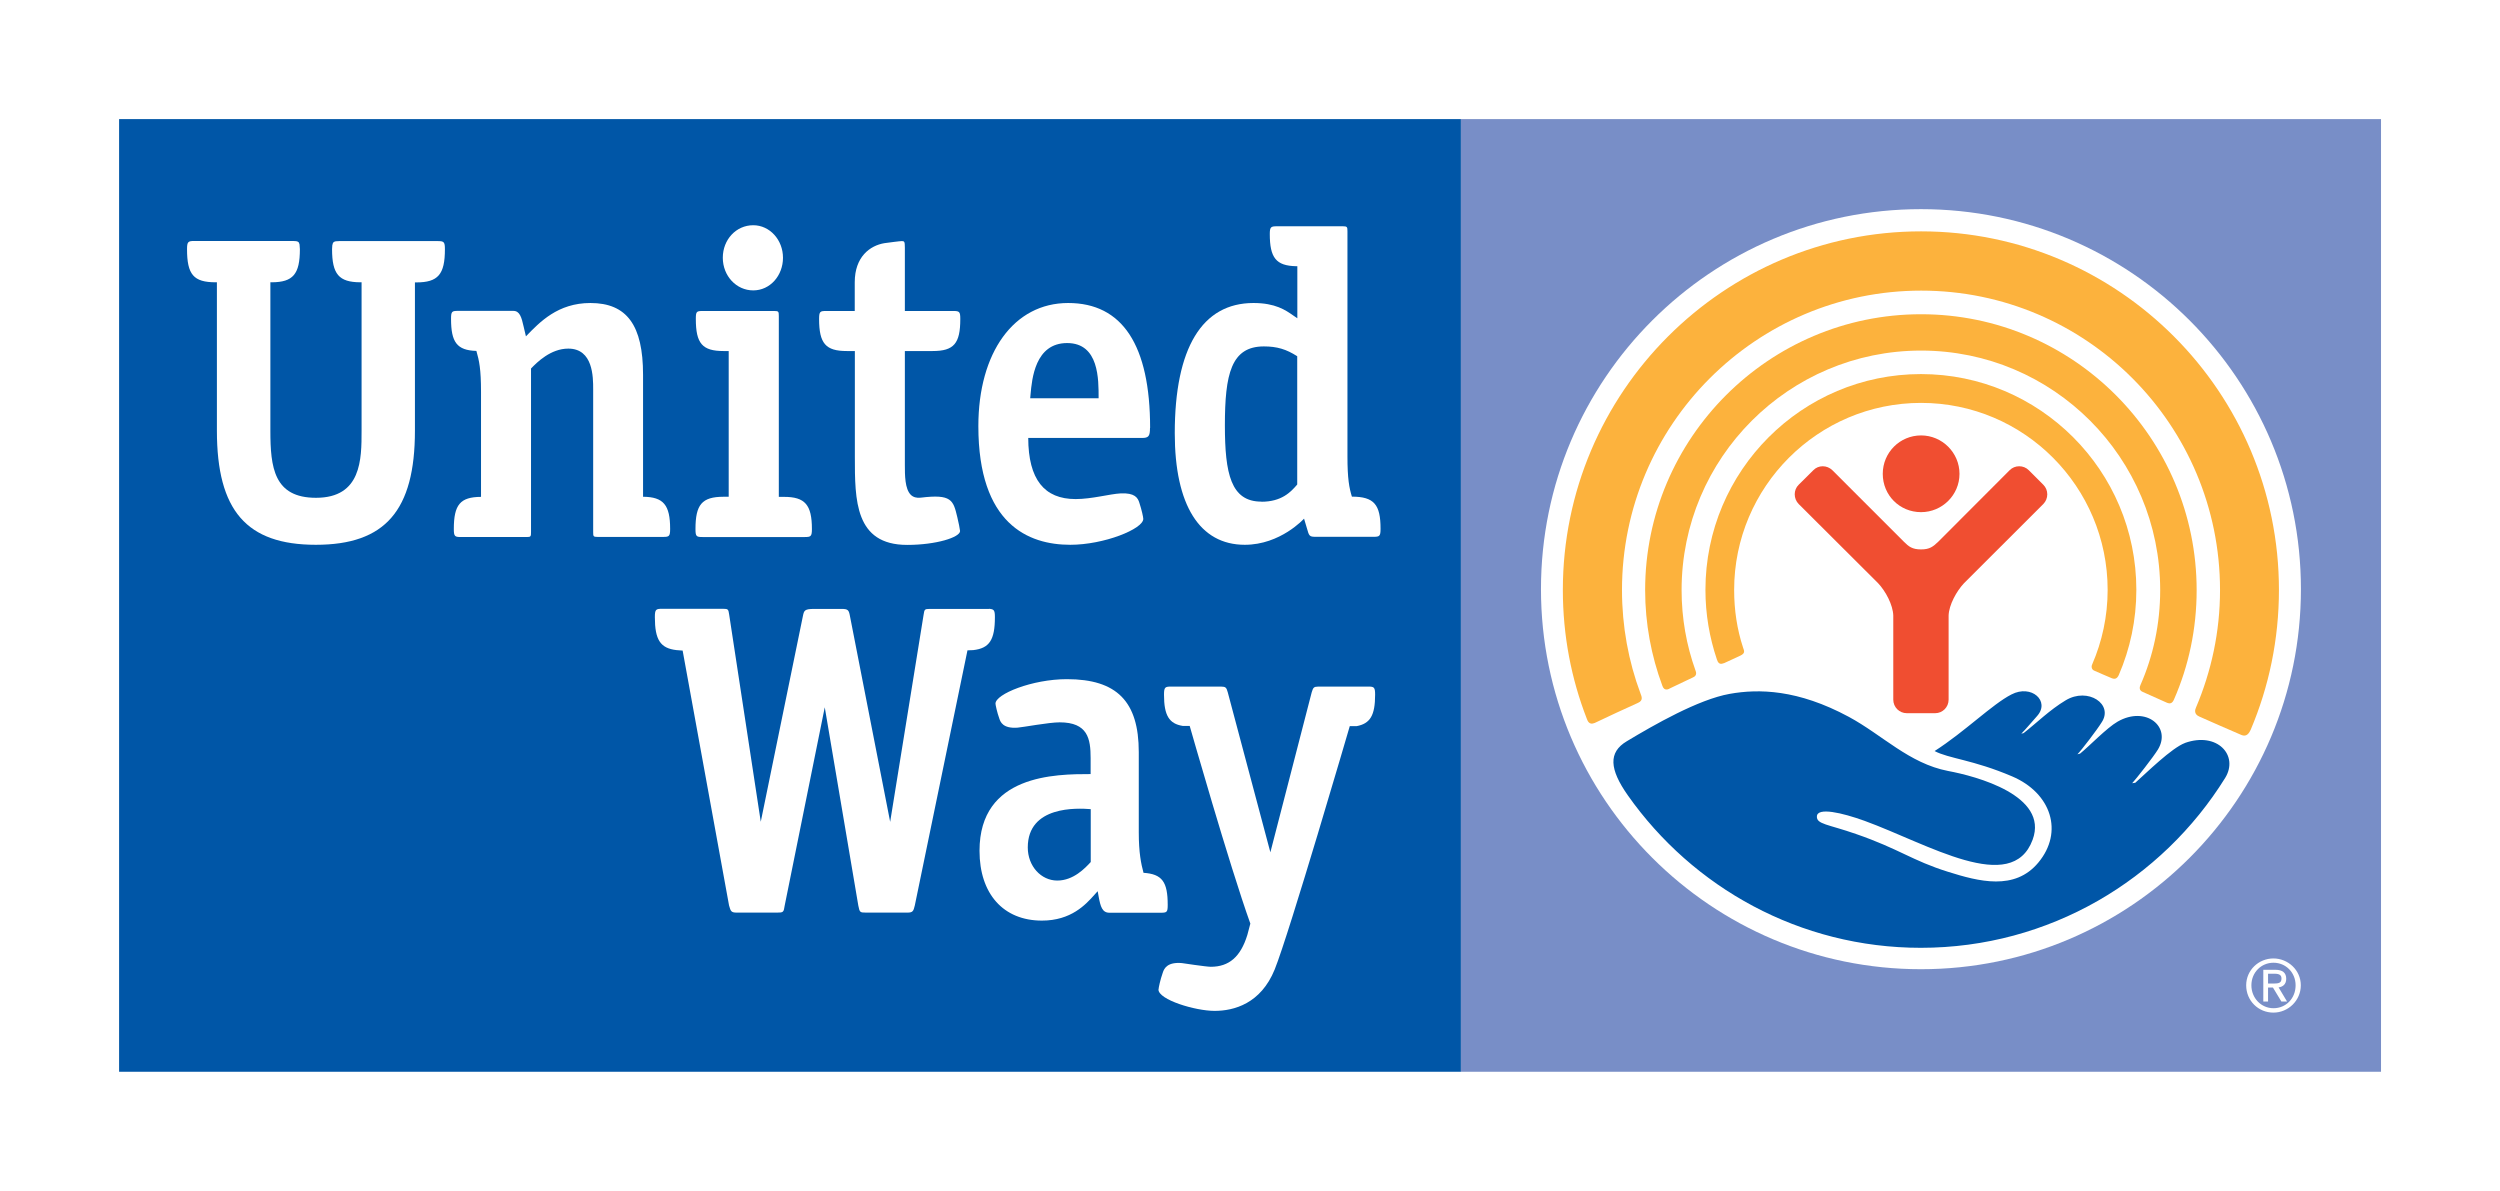 <?xml version="1.0" encoding="UTF-8"?>
<svg id="Layer_1" xmlns="http://www.w3.org/2000/svg" viewBox="0 0 216 102.88">
  <defs>
    <style>
      .cls-1 {
        fill: #788ec7;
      }

      .cls-2 {
        fill: #fff;
      }

      .cls-3 {
        fill: #fcb23d;
      }

      .cls-4 {
        fill: #f04e31;
      }

      .cls-5 {
        fill: #0056a7;
      }
    </style>
  </defs>
  <rect class="cls-2" width="216" height="102.88"/>
  <g>
    <rect class="cls-1" x="126.21" y="10.29" width="79.51" height="82.31"/>
    <rect class="cls-5" x="10.29" y="10.29" width="115.93" height="82.31"/>
    <g>
      <g>
        <path class="cls-2" d="M198.8,50.9c0,18.13-14.71,32.84-32.83,32.84s-32.83-14.71-32.83-32.84,14.69-32.83,32.83-32.83,32.83,14.7,32.83,32.83Z"/>
        <g>
          <g>
            <path class="cls-3" d="M148.93,57.31c.33-.16,1.11-.5,1.45-.67.4-.2.34-.37.22-.69-.52-1.58-.77-3.25-.77-4.98,0-8.91,7.24-16.16,16.15-16.16s16.12,7.25,16.12,16.16c0,2.28-.48,4.46-1.33,6.42-.08.14-.09.42.14.54.26.11,1.24.55,1.53.66.29.12.47.05.62-.26.98-2.27,1.52-4.75,1.52-7.37,0-10.29-8.34-18.64-18.61-18.64s-18.62,8.35-18.62,18.64c0,2.11.35,4.12.99,6.02.09.29.25.47.58.32Z"/>
            <path class="cls-3" d="M144.21,59.51c.38-.2,1.71-.8,2.06-.98.37-.15.28-.46.22-.6-.78-2.18-1.2-4.5-1.2-6.95,0-11.42,9.27-20.69,20.69-20.69s20.66,9.27,20.66,20.69c0,2.92-.6,5.7-1.71,8.22-.06.13-.15.44.2.58.31.14,1.8.81,2.08.93.29.12.47.07.62-.27,1.27-2.89,1.96-6.1,1.96-9.45,0-13.14-10.67-23.84-23.81-23.84s-23.84,10.7-23.84,23.84c0,2.89.53,5.67,1.48,8.24.06.16.18.47.59.29Z"/>
            <path class="cls-3" d="M137.77,62.47c.46-.23,3.26-1.53,3.75-1.74.51-.22.29-.6.22-.81-1.04-2.79-1.6-5.8-1.6-8.94,0-14.27,11.59-25.87,25.85-25.87s25.82,11.59,25.82,25.87c0,3.61-.75,7.03-2.08,10.16-.09.19-.18.57.29.77.44.2,3.17,1.4,3.54,1.55.37.18.65.14.9-.41,1.58-3.73,2.44-7.82,2.44-12.08,0-17.08-13.87-30.98-30.92-30.98s-30.95,13.9-30.95,30.98c0,3.93.73,7.68,2.07,11.13.07.19.21.56.66.37Z"/>
          </g>
          <g>
            <path class="cls-4" d="M165.98,44.25c1.82,0,3.32-1.48,3.32-3.31s-1.5-3.32-3.32-3.32-3.31,1.47-3.31,3.32,1.46,3.31,3.31,3.31Z"/>
            <path class="cls-4" d="M167.2,61.62c.64,0,1.16-.52,1.16-1.17v-7.27c.03-.92.69-2.11,1.33-2.79l6.85-6.84c.46-.46.46-1.22,0-1.67l-1.25-1.25c-.45-.46-1.21-.46-1.66,0l-6.18,6.19c-.43.4-.71.65-1.47.65s-1.07-.25-1.47-.65l-6.19-6.19c-.47-.46-1.21-.46-1.65,0l-1.26,1.25c-.46.44-.46,1.21,0,1.67l6.86,6.84c.65.69,1.28,1.87,1.31,2.79v7.27c0,.65.52,1.17,1.17,1.17h2.44Z"/>
          </g>
          <path class="cls-5" d="M188.79,64.19c-1.16.43-3.32,2.57-4.3,3.44l-.27.04c.35-.38,1.84-2.28,2.23-2.92,1.18-1.96-1.05-3.8-3.49-2.4-.93.53-2.49,2.16-3.24,2.76l-.23.06c.34-.34,1.72-2.15,2.08-2.74,1.08-1.58-1.17-3.09-3.1-1.92-1.37.82-2.49,1.94-3.63,2.83l-.2.05c.31-.3,1.08-1.21,1.37-1.53,1.14-1.28-.49-2.76-2.22-1.86-1.65.84-4.03,3.22-6.64,4.89,1.21.65,3.33.75,6.7,2.19,3.38,1.44,4.47,4.8,2.26,7.45-2.04,2.45-5.14,1.63-7.81.79-3.1-.97-4.2-1.97-7.93-3.26-2.43-.85-3.43-.84-3.39-1.53.04-.8,2.15-.32,4.12.39,5.47,1.99,12.73,6.49,14.52,1.63,1.41-3.82-4.89-5.49-7.31-5.94-3.36-.65-5.67-3.11-8.58-4.68-4.4-2.37-7.78-2.43-10.29-1.98-2.7.48-6.55,2.69-8.88,4.09-1.62.96-1.5,2.42.08,4.67,5.61,7.97,14.86,13.18,25.32,13.18,11.1,0,20.84-5.89,26.29-14.67,1.21-1.96-.69-4.02-3.47-3.03Z"/>
        </g>
      </g>
      <g>
        <path class="cls-2" d="M100.09,85.49c0,.89,3.18,1.85,4.85,1.85s3.99-.62,5.19-3.57c1.26-3.11,6.49-21.03,6.49-21.03h.59c1.17-.22,1.6-.92,1.6-2.72,0-.65-.09-.7-.61-.7h-4.29c-.41.01-.45.08-.58.5l-3.57,13.82-3.68-13.82c-.12-.42-.17-.49-.58-.5h-4.32c-.52,0-.61.06-.61.7,0,1.8.44,2.51,1.62,2.7h.6s3.43,12.04,5.24,17.08l-.26.98c-.58,1.89-1.58,2.75-3.16,2.75-.38,0-2.5-.32-2.5-.32-1.2-.1-1.52.41-1.65.84-.22.62-.36,1.31-.36,1.43Z"/>
        <path class="cls-2" d="M85.45,52.61h-5.12c-.45,0-.46.05-.53.5l-2.89,17.9-3.48-17.81c-.09-.48-.16-.59-.71-.59h-2.35c-.86,0-.9.13-1,.62l-3.64,17.77-2.73-17.9c-.07-.45-.08-.5-.52-.5h-5.27c-.54,0-.63.05-.63.72,0,1.97.48,2.69,1.87,2.85l.53.04,4.01,22.02c.14.51.19.62.67.62h3.47c.56,0,.58-.03.67-.62l3.46-17.12,2.9,17.14c.12.57.12.6.68.6h3.54c.47,0,.54-.1.66-.62l4.55-22.04.5-.02c1.4-.16,1.87-.88,1.87-2.85,0-.62-.09-.69-.52-.72Z"/>
        <path class="cls-2" d="M98.8,75.41c-.21-.77-.41-1.73-.41-3.5v-6.93c0-4.37-1.89-6.3-6.21-6.3-3,0-6.17,1.29-6.17,2.11,0,.1.13.74.34,1.32.09.25.29.85,1.56.76.51-.04,2.71-.46,3.64-.46,2.44,0,2.68,1.42,2.68,3.09v1.38c-3.04,0-9.6.03-9.6,6.63,0,3.72,2.06,6.03,5.39,6.03,2.52,0,3.78-1.38,4.53-2.22l.29-.32.09.5c.15.81.3,1.36.92,1.36h4.42c.55,0,.62-.04.62-.68,0-1.98-.47-2.67-2.11-2.77ZM94.24,74.48c-.48.52-1.49,1.6-2.89,1.6s-2.55-1.24-2.55-2.86c0-3.62,4.27-3.4,5.44-3.31v4.57Z"/>
        <path class="cls-2" d="M67.76,42.93h-.47v-15.63c0-.39-.03-.43-.39-.43h-6.18c-.54,0-.6.04-.6.69,0,2.12.56,2.77,2.4,2.77h.44v12.59h-.47c-1.84.01-2.4.67-2.4,2.79,0,.64.08.69.61.69h8.83c.52,0,.62-.05.62-.69,0-2.1-.6-2.78-2.4-2.78Z"/>
        <path class="cls-2" d="M65.08,19.46c-1.48,0-2.63,1.24-2.63,2.81s1.17,2.82,2.63,2.82,2.57-1.28,2.57-2.82-1.14-2.81-2.57-2.81Z"/>
        <path class="cls-2" d="M35.85,24.4h.12c1.88,0,2.47-.69,2.47-2.86,0-.64-.08-.71-.62-.71h-8.51c-.48,0-.55.08-.6.37l-.02.33c0,2.16.59,2.85,2.43,2.86h.12v12.82c0,2.46,0,5.8-3.94,5.8-3.64,0-3.94-2.63-3.94-5.8v-12.82h.13c1.83-.01,2.42-.7,2.42-2.86l-.03-.41c-.05-.23-.13-.3-.6-.3h-8.49c-.54,0-.63.07-.63.71,0,2.19.56,2.86,2.47,2.86h.11v12.82c0,6.9,2.56,9.86,8.55,9.86s8.56-2.96,8.56-9.86v-12.82Z"/>
        <path class="cls-2" d="M55.56,42.93v-10.55c0-4.28-1.4-6.2-4.55-6.2-2.81,0-4.37,1.64-5.57,2.88-.11-.45-.19-.81-.19-.81-.19-.86-.35-1.39-.9-1.39h-4.77c-.53,0-.61.04-.61.69,0,2.01.5,2.72,2.19,2.77.24.85.4,1.53.4,3.55v9.06c-1.8.01-2.35.67-2.35,2.78,0,.64.09.69.62.69h5.68c.35,0,.37-.05.37-.42v-14.14c.52-.54,1.7-1.72,3.22-1.72,2.15,0,2.15,2.46,2.15,3.51v12.34c0,.37.01.42.38.42h5.66c.52,0,.61-.05.61-.69,0-2.08-.58-2.76-2.33-2.78Z"/>
        <path class="cls-2" d="M78.38,47.08c2.52,0,4.57-.66,4.57-1.2,0-.1-.15-.84-.24-1.2-.35-1.47-.49-2.01-3.17-1.68-.34.04-.64-.04-.85-.25-.51-.52-.51-1.68-.51-2.6v-9.82h2.4c1.84,0,2.39-.65,2.39-2.77,0-.64-.08-.69-.61-.69h-4.18v-5.48c0-.53-.05-.55-.25-.56-.19,0-1.07.12-1.52.18-1.24.21-2.56,1.17-2.56,3.38v2.48h-2.47c-.52,0-.61.04-.61.69,0,2.12.57,2.77,2.39,2.77h.7v9.15c0,3.73,0,7.6,4.52,7.6Z"/>
        <path class="cls-2" d="M99.37,36.98c0-7.16-2.39-10.8-7.08-10.8s-7.76,4.27-7.76,10.64c0,8.46,4.31,10.25,7.94,10.25,2.92,0,6.31-1.37,6.31-2.24,0-.14-.14-.79-.34-1.39-.13-.43-.39-.87-1.62-.81-.95.05-2.48.49-3.89.49-2.7,0-4.08-1.69-4.09-5.28h9.82c.58,0,.7-.15.7-.87ZM89.01,34.41l.03-.34c.12-1.33.39-4.43,3.16-4.43s2.72,3.16,2.72,4.77h-5.9Z"/>
        <path class="cls-2" d="M116.81,42.93c-.24-.77-.39-1.57-.39-3.49v-19.47c0-.36-.03-.42-.39-.42h-5.69c-.53,0-.63.05-.63.67,0,2.06.55,2.74,2.26,2.78h.12v4.5l-.35-.24c-.66-.46-1.54-1.08-3.44-1.08-4.44,0-6.8,3.89-6.8,11.25,0,6.21,2.15,9.64,6.05,9.64,3.09,0,5.12-2.26,5.12-2.26l.25.84c.18.66.22.73.74.73h5.01c.52,0,.61-.05.61-.69,0-2.09-.55-2.78-2.48-2.78ZM108.98,43.34c-2.63,0-3.15-2.41-3.15-6.59,0-4.43.54-6.82,3.37-6.82,1.12,0,1.94.24,2.88.85v11.08c-.56.66-1.35,1.49-3.1,1.49Z"/>
      </g>
      <path class="cls-2" d="M194.07,85.13c0-1.31,1.08-2.32,2.35-2.32s2.37,1.01,2.37,2.32-1.08,2.36-2.37,2.36-2.35-1.02-2.35-2.36ZM198.34,85.13c0-1.1-.84-1.95-1.91-1.95s-1.91.85-1.91,1.95.84,1.98,1.91,1.98,1.91-.84,1.91-1.98ZM195.96,86.53h-.41v-2.74h1.03c.63,0,.95.25.95.78,0,.49-.32.7-.66.74l.73,1.22h-.49l-.73-1.21h-.42v1.21ZM195.96,84.98h.45c.51,0,.71-.07.71-.44,0-.28-.17-.41-.6-.41h-.56v.84Z"/>
    </g>
  </g>
</svg>